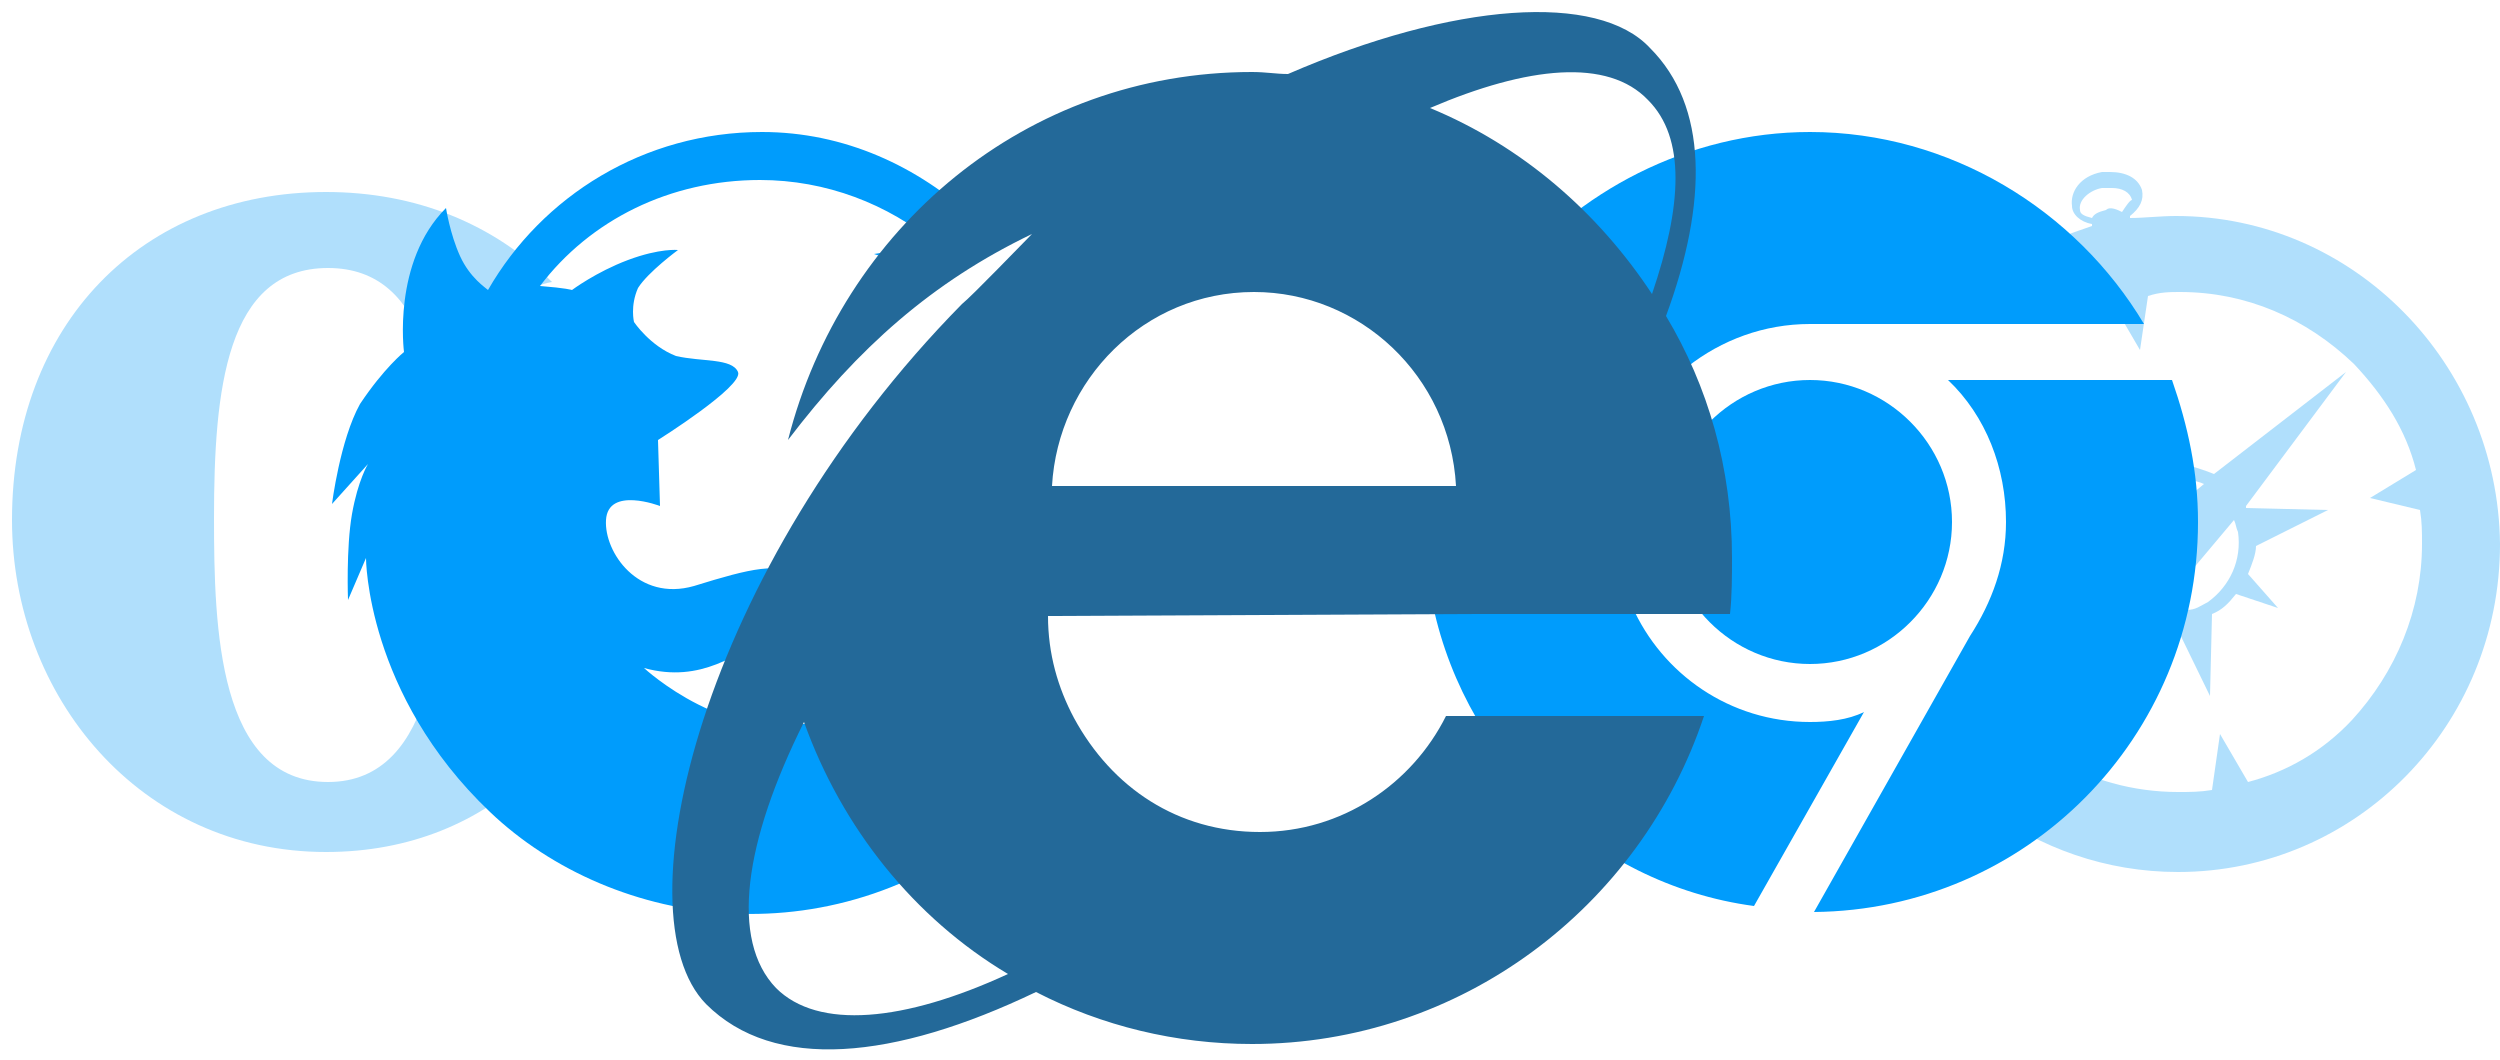 <svg xmlns="http://www.w3.org/2000/svg" width="125" height="53" viewBox="0 0 125 53">
    <g fill="none" fill-rule="nonzero">
        <g fill="#B0DFFC">
            <path d="M101.5 28.8l4 .1v.1l-4.5 5.8c.1 0 .1.1.2.1l5.9-4.3c.5.2 1.1.4 1.6.5l1.8 3.7.1-4.1c.5-.2.8-.5 1.2-1l2.1.7-1.5-1.7c.2-.5.4-1 .4-1.4l3.6-1.8-4.1-.1v-.1l5-6.7-6.6 5.1c-.5-.2-1.1-.4-1.6-.5l-1.8-3.7-.1 4.1c-.5.2-.8.5-1.2 1l-2.1-.7 1.5 1.7c-.2.5-.4 1-.4 1.4l-3.5 1.8zm10.2-2.8c.1.2.1.4.2.6.2 1.4-.4 2.7-1.5 3.5-.4.2-.6.4-1.1.4-.2 0-.5.1-.7.1h-.5c-.2 0-.6-.1-.8-.2l2.3-1.9 2.1-2.5zm-3.5-1.9c.2 0 .5-.1.7-.1h.5c.2 0 .6.1.8.2l-2.3 1.9-1.9 2.4c-.1-.2-.1-.4-.2-.6-.5-1.8.7-3.5 2.4-3.8z"/>
            <path d="M108.8 10.8c-.8 0-1.6.1-2.3.1v-.1c.5-.4.7-.8.6-1.3-.2-.6-.8-.9-1.6-.9h-.4c-1.1.2-1.6 1-1.5 1.7 0 .4.4.8 1 .9v.1c-1.2.4-2.2.8-3.2 1.3 1.7-.1 3.2 1.6 2.7 3.1.5-.2 1.1-.5 1.5-.6l1.4 2.4.4-2.7c.6-.2 1.1-.2 1.6-.2 3.3 0 6.3 1.3 8.7 3.6 1.5 1.6 2.6 3.3 3.1 5.3l-2.3 1.4 2.5.6c.1.6.1 1.1.1 1.7 0 3.3-1.3 6.4-3.5 8.8-1.5 1.6-3.3 2.6-5.2 3.1l-1.4-2.4-.4 2.8c-.6.1-1.1.1-1.7.1-2.2 0-4.5-.6-6.3-1.8-.1.4-.4.7-.6 1-.8.8-1.6 1.3-2.7 1.6 2.7 2 6 3.2 9.6 3.2 8.9 0 16.1-7.3 16.1-16.4-.1-9-7.3-16.4-16.2-16.4zm-2.7-.2c-.2-.1-.6-.3-.8-.1-.4.1-.6.2-.7.4-.4-.1-.6-.2-.6-.4-.1-.5.5-1 1.1-1.1h.5c.5 0 .9.2 1 .6-.1 0-.3.3-.5.6zM108.8 23.8v.1-.1z"/>
        </g>
        <path fill="#B0DFFC" d="M25.7 36.3c1.1-6.6 1.9-12.8 0-19.3-.5-1.6.6-2.7 1.9-2.9-2.9-2.9-6.8-4.5-11.3-4.5C7.1 9.6.6 16.2.6 26c0 8.8 6.4 16.6 15.7 16.6 4.2 0 7.7-1.5 10.3-4-.5-.3-1-1.1-.9-2.3zm-9.3 2.8c-5.5 0-5.7-7.7-5.7-13.2 0-6.4.6-12.5 5.7-12.5 5.1 0 5.8 6.2 5.8 12.5 0 5.3-.3 13.2-5.8 13.2z"/>
        <g fill="#009CFC">
            <path d="M90.5 16.2h16.7c-3.4-5.7-9.7-9.6-16.7-9.6-6.1 0-11.7 3-15.2 7.4l5.5 9.7c1.2-4.3 5.1-7.5 9.7-7.5z"/>
            <path d="M83.4 26.1c0 3.9 3.2 7.1 7.1 7.1 3.9 0 7.1-3.2 7.1-7.1 0-3.9-3.2-7.1-7.1-7.1-3.9 0-7.1 3.2-7.1 7.1z"/>
            <path d="M108.6 19H97.4c1.9 1.8 2.9 4.4 2.9 7.1 0 2.1-.7 4-1.8 5.7l-7.8 13.8c10.6-.1 19.2-8.7 19.2-19.5 0-2.5-.5-4.8-1.3-7.1zM90.5 36.1c-4 0-7.4-2.4-8.9-5.8l-6-10.4c0 2.8-.1 5.9-1.3 8.5-.5 1.1-1.8 1.4-2.8 1.1 1.4 8.2 8 14.7 16.2 15.8l5.5-9.7c-.8.4-1.8.5-2.7.5z"/>
        </g>
        <path fill="#009CFC" d="M55.5 15.5c-.7-2.3-2.1-3.7-2.1-3.7l.1.6c.1.1.1.2.1.5.1.2.1.6.1.8l.2 1.2s-.1-.2-.5-.5c-.2.7-.9 1.3-1.6 1.5-.6.2-1.2.2-1.8.4.1.1.2.4.3.5.6 1.2.9 2.4 1.2 3.7L50 19.3s.6.7.7 2.5c.1 1.8-.5 5-.5 5l-1.4-1.7s.3 2.7-.2 5.2c-.6 2.4-1.7 3.4-1.7 3.4l.2-2.8S45.5 34.6 41 36c-4.5 1.4-8.8-2.6-8.8-2.6 2.9.8 4.7-.8 6.2-1.5 1.5-.8 2.3-.8 2.9-.8.7 0 0-1.5-1.2-2.3-1.2-.7-2.5-.4-5.4.5-2.8.8-4.5-1.7-4.4-3.3.1-1.7 2.7-.7 2.7-.7l-.1-3.3s4.3-2.7 4-3.4c-.3-.7-1.8-.5-3.1-.8-1.3-.5-2.1-1.7-2.1-1.7s-.2-.8.2-1.7c.5-.8 2-1.9 2-1.9s-.9-.1-2.5.5-2.8 1.5-2.8 1.5-.3-.1-1.6-.2C29.5 11 33.5 9 38 9c3.3 0 6.4 1.2 8.8 3.2l-3.1.5s1.3.4 2.8 1.2c.2-.7.9-1.3 1.6-1.5.7-.2 1.5-.4 2.3-.5-.2-.1-.3-.2-.6-.4-.3-.1-.7-.4-1-.5-2.9-2.7-6.6-4.4-10.7-4.4-5.9 0-11 3.2-13.7 7.9-.1-.1-.9-.6-1.4-1.7-.5-1.1-.7-2.4-.7-2.4-2.7 2.7-2.1 7.2-2.1 7.2s-1 .8-2.2 2.6c-1 1.8-1.4 5-1.4 5l1.8-2s-.5.8-.8 2.5c-.3 1.7-.2 4.3-.2 4.3l.9-2.1s0 6.8 6.2 12.7c6.2 5.9 17.4 7.6 26 .1.5-.4.9-.8 1.3-1.3-.3-.4-.6-.9-.7-1.7 0-.6 0-1.3.1-1.9-.7-.4-1-1.1-1-2 .3-4.3.1-8.4 1.7-12.4 0-.1 0-.2.1-.2.1-.4.2-.6.3-.8.6-1.4 2.4-2.8 3.1-4.1.2-.3.2-.6.1-.8z"/>
        <path fill="#236999" d="M73.6 30.7h12.9c.1-.9.1-1.9.1-2.8 0-4.5-1.2-8.6-3.3-12.1 2.1-5.7 2.1-10.5-.8-13.4C79.9-.4 72.7.1 64.4 3.7c-.6 0-1.1-.1-1.8-.1-11.3 0-20.5 7.8-23.2 18.4 3.5-4.6 7.2-7.9 12.2-10.3-.5.5-3 3.1-3.5 3.5-13 13.2-17.2 30.5-12.8 35 3.4 3.4 9.4 2.8 16.5-.6 3.3 1.7 7 2.6 10.8 2.6 10.4 0 19.4-6.8 22.6-16.4H72.3c-1.7 3.4-5.2 5.8-9.3 5.8-4.1 0-7.4-2.2-9.3-5.7-.8-1.5-1.3-3.2-1.3-5.1l21.2-.1zm-21-6.4c.3-5.3 4.6-9.7 10.1-9.7 5.3 0 9.8 4.2 10.1 9.7H52.6zM82.4 5c1.9 1.9 1.7 5.3.2 9.7-2.7-4.1-6.5-7.4-11.1-9.3 4.9-2.1 8.9-2.5 10.9-.4zM38.8 49.4c-2.3-2.4-1.6-7.3 1.4-13.3 1.9 5.3 5.5 9.8 10.2 12.6-5.2 2.4-9.5 2.8-11.6.7z"/>
    </g>
</svg>
